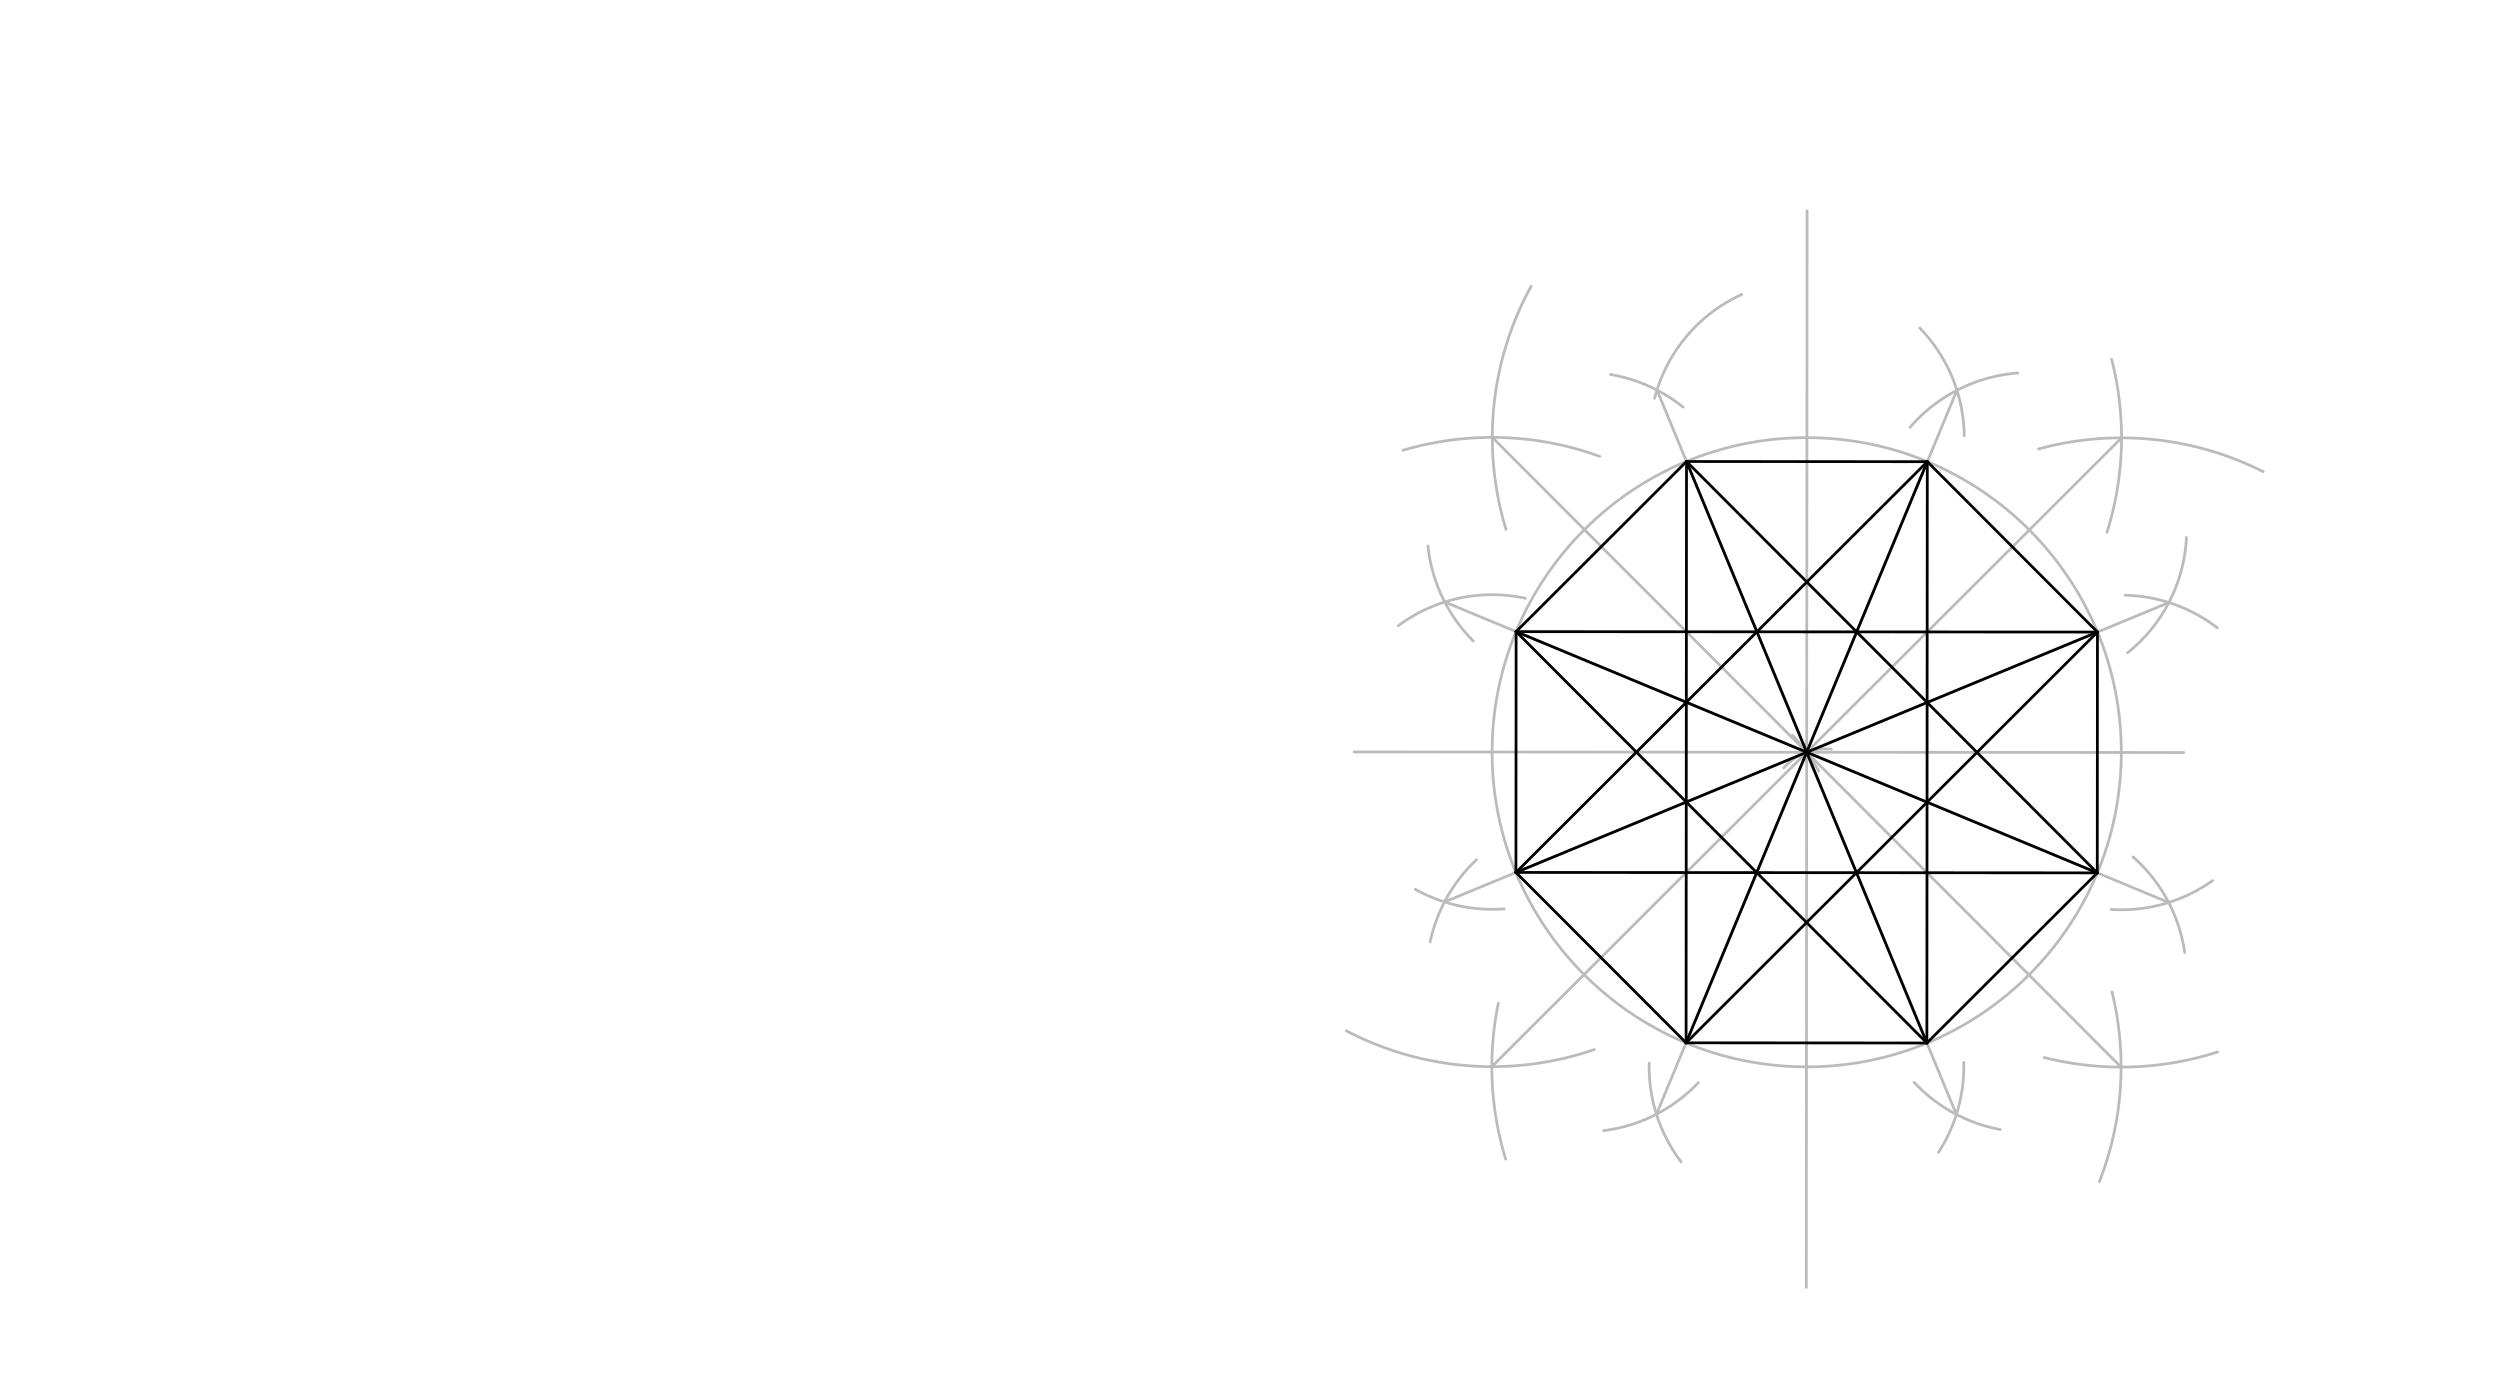 <svg xmlns="http://www.w3.org/2000/svg" class="svg--1it" height="100%" preserveAspectRatio="xMidYMid meet" viewBox="0 0 901 499" width="100%"><defs><marker id="marker-arrow" markerHeight="16" markerUnits="userSpaceOnUse" markerWidth="24" orient="auto-start-reverse" refX="24" refY="4" viewBox="0 0 24 8"><path d="M 0 0 L 24 4 L 0 8 z" stroke="inherit"></path></marker></defs><g class="aux-layer--1FB"><g class="element--2qn"><path d="M 646 265 A 62.241 62.241 0 0 1 655.463 277.871" fill="none" stroke="#bbbbbb" stroke-dasharray="none" stroke-linecap="round" stroke-width="1"></path></g><g class="element--2qn"><path d="M 660 270 A 20.1 20.1 0 0 0 642.873 276.764" fill="none" stroke="#bbbbbb" stroke-dasharray="none" stroke-linecap="round" stroke-width="1"></path></g><g class="element--2qn"><g class="center--1s5"><line x1="647.131" y1="271.11" x2="655.131" y2="271.11" stroke="#bbbbbb" stroke-width="1" stroke-linecap="round"></line><line x1="651.131" y1="267.11" x2="651.131" y2="275.11" stroke="#bbbbbb" stroke-width="1" stroke-linecap="round"></line><circle class="hit--230" cx="651.131" cy="271.11" r="4" stroke="none" fill="transparent"></circle></g><circle cx="651.131" cy="271.11" fill="none" r="113.386" stroke="#bbbbbb" stroke-dasharray="none" stroke-width="1"></circle></g><g class="element--2qn"><line stroke="#bbbbbb" stroke-dasharray="none" stroke-linecap="round" stroke-width="1" x1="651.131" x2="650.99" y1="271.11" y2="464"></line></g><g class="element--2qn"><line stroke="#bbbbbb" stroke-dasharray="none" stroke-linecap="round" stroke-width="1" x1="651.131" x2="651.275" y1="271.11" y2="76"></line></g><g class="element--2qn"><line stroke="#bbbbbb" stroke-dasharray="none" stroke-linecap="round" stroke-width="1" x1="651.131" x2="488" y1="271.11" y2="270.99"></line></g><g class="element--2qn"><line stroke="#bbbbbb" stroke-dasharray="none" stroke-linecap="round" stroke-width="1" x1="651.131" x2="787" y1="271.11" y2="271.21"></line></g><g class="element--2qn"><path d="M 551.83 103.144 A 113.386 113.386 0 0 0 542.761 190.803" fill="none" stroke="#bbbbbb" stroke-dasharray="none" stroke-linecap="round" stroke-width="1"></path></g><g class="element--2qn"><path d="M 576.551 164.488 A 113.386 113.386 0 0 0 505.681 162.269" fill="none" stroke="#bbbbbb" stroke-dasharray="none" stroke-linecap="round" stroke-width="1"></path></g><g class="element--2qn"><path d="M 574.587 378.261 A 113.386 113.386 0 0 1 485.211 371.508" fill="none" stroke="#bbbbbb" stroke-dasharray="none" stroke-linecap="round" stroke-width="1"></path></g><g class="element--2qn"><path d="M 540.009 361.548 A 113.386 113.386 0 0 0 542.647 417.747" fill="none" stroke="#bbbbbb" stroke-dasharray="none" stroke-linecap="round" stroke-width="1"></path></g><g class="element--2qn"><path d="M 761.186 357.551 A 113.386 113.386 0 0 1 756.637 425.815" fill="none" stroke="#bbbbbb" stroke-dasharray="none" stroke-linecap="round" stroke-width="1"></path></g><g class="element--2qn"><path d="M 736.738 381.124 A 113.386 113.386 0 0 0 799.222 379.138" fill="none" stroke="#bbbbbb" stroke-dasharray="none" stroke-linecap="round" stroke-width="1"></path></g><g class="element--2qn"><path d="M 734.672 161.806 A 113.386 113.386 0 0 1 815.635 169.984" fill="none" stroke="#bbbbbb" stroke-dasharray="none" stroke-linecap="round" stroke-width="1"></path></g><g class="element--2qn"><path d="M 761.039 129.53 A 113.386 113.386 0 0 1 759.344 191.846" fill="none" stroke="#bbbbbb" stroke-dasharray="none" stroke-linecap="round" stroke-width="1"></path></g><g class="element--2qn"><line stroke="#bbbbbb" stroke-dasharray="none" stroke-linecap="round" stroke-width="1" x1="764.6" x2="537.662" y1="157.808" y2="384.413"></line></g><g class="element--2qn"><line stroke="#bbbbbb" stroke-dasharray="none" stroke-linecap="round" stroke-width="1" x1="537.829" x2="764.434" y1="157.641" y2="384.579"></line></g><g class="element--2qn"><path d="M 596.33 143.52 A 56.693 56.693 0 0 1 627.714 106.132" fill="none" stroke="#bbbbbb" stroke-dasharray="none" stroke-linecap="round" stroke-width="1"></path></g><g class="element--2qn"><path d="M 606.547 146.699 A 56.693 56.693 0 0 0 580.434 134.971" fill="none" stroke="#bbbbbb" stroke-dasharray="none" stroke-linecap="round" stroke-width="1"></path></g><g class="element--2qn"><path d="M 530.993 231.03 A 56.693 56.693 0 0 1 514.629 196.771" fill="none" stroke="#bbbbbb" stroke-dasharray="none" stroke-linecap="round" stroke-width="1"></path></g><g class="element--2qn"><path d="M 503.952 225.507 A 56.693 56.693 0 0 1 549.739 215.617" fill="none" stroke="#bbbbbb" stroke-dasharray="none" stroke-linecap="round" stroke-width="1"></path></g><g class="element--2qn"><path d="M 510.072 320.507 A 56.693 56.693 0 0 0 542.115 327.551" fill="none" stroke="#bbbbbb" stroke-dasharray="none" stroke-linecap="round" stroke-width="1"></path></g><g class="element--2qn"><path d="M 515.453 339.389 A 56.693 56.693 0 0 1 532.124 309.865" fill="none" stroke="#bbbbbb" stroke-dasharray="none" stroke-linecap="round" stroke-width="1"></path></g><g class="element--2qn"><path d="M 612.109 390.158 A 56.693 56.693 0 0 1 577.935 407.482" fill="none" stroke="#bbbbbb" stroke-dasharray="none" stroke-linecap="round" stroke-width="1"></path></g><g class="element--2qn"><path d="M 594.371 383.172 A 56.693 56.693 0 0 0 605.889 418.771" fill="none" stroke="#bbbbbb" stroke-dasharray="none" stroke-linecap="round" stroke-width="1"></path></g><g class="element--2qn"><path d="M 707.718 382.895 A 56.693 56.693 0 0 1 698.643 415.299" fill="none" stroke="#bbbbbb" stroke-dasharray="none" stroke-linecap="round" stroke-width="1"></path></g><g class="element--2qn"><path d="M 689.849 390.077 A 56.693 56.693 0 0 0 720.911 407.088" fill="none" stroke="#bbbbbb" stroke-dasharray="none" stroke-linecap="round" stroke-width="1"></path></g><g class="element--2qn"><path d="M 768.779 308.854 A 56.693 56.693 0 0 1 787.357 343.225" fill="none" stroke="#bbbbbb" stroke-dasharray="none" stroke-linecap="round" stroke-width="1"></path></g><g class="element--2qn"><path d="M 760.819 327.766 A 56.693 56.693 0 0 0 797.403 317.374" fill="none" stroke="#bbbbbb" stroke-dasharray="none" stroke-linecap="round" stroke-width="1"></path></g><g class="element--2qn"><path d="M 765.961 214.519 A 56.693 56.693 0 0 1 799.101 226.271" fill="none" stroke="#bbbbbb" stroke-dasharray="none" stroke-linecap="round" stroke-width="1"></path></g><g class="element--2qn"><path d="M 787.992 193.756 A 56.693 56.693 0 0 1 766.797 235.251" fill="none" stroke="#bbbbbb" stroke-dasharray="none" stroke-linecap="round" stroke-width="1"></path></g><g class="element--2qn"><path d="M 688.395 154.013 A 56.693 56.693 0 0 1 727.185 134.455" fill="none" stroke="#bbbbbb" stroke-dasharray="none" stroke-linecap="round" stroke-width="1"></path></g><g class="element--2qn"><path d="M 707.903 157.026 A 56.693 56.693 0 0 0 691.901 118.244" fill="none" stroke="#bbbbbb" stroke-dasharray="none" stroke-linecap="round" stroke-width="1"></path></g><g class="element--2qn"><line stroke="#bbbbbb" stroke-dasharray="none" stroke-linecap="round" stroke-width="1" x1="597.176" x2="705.086" y1="140.58" y2="401.641"></line></g><g class="element--2qn"><line stroke="#bbbbbb" stroke-dasharray="none" stroke-linecap="round" stroke-width="1" x1="520.68" x2="781.582" y1="216.963" y2="325.257"></line></g><g class="element--2qn"><line stroke="#bbbbbb" stroke-dasharray="none" stroke-linecap="round" stroke-width="1" x1="520.601" x2="781.662" y1="325.065" y2="217.155"></line></g><g class="element--2qn"><line stroke="#bbbbbb" stroke-dasharray="none" stroke-linecap="round" stroke-width="1" x1="596.984" x2="705.278" y1="401.561" y2="140.659"></line></g></g><g class="main-layer--3Vd"><g class="element--2qn"><line stroke="#000000" stroke-dasharray="none" stroke-linecap="round" stroke-width="1" x1="607.817" x2="546.408" y1="166.324" y2="227.642"></line></g><g class="element--2qn"><line stroke="#000000" stroke-dasharray="none" stroke-linecap="round" stroke-width="1" x1="546.408" x2="546.345" y1="227.642" y2="314.424"></line></g><g class="element--2qn"><line stroke="#000000" stroke-dasharray="none" stroke-linecap="round" stroke-width="1" x1="546.345" x2="607.664" y1="314.424" y2="375.833"></line></g><g class="element--2qn"><line stroke="#000000" stroke-dasharray="none" stroke-linecap="round" stroke-width="1" x1="607.664" x2="694.445" y1="375.833" y2="375.897"></line></g><g class="element--2qn"><line stroke="#000000" stroke-dasharray="none" stroke-linecap="round" stroke-width="1" x1="694.445" x2="755.854" y1="375.897" y2="314.578"></line></g><g class="element--2qn"><line stroke="#000000" stroke-dasharray="none" stroke-linecap="round" stroke-width="1" x1="755.854" x2="755.918" y1="314.578" y2="227.796"></line></g><g class="element--2qn"><line stroke="#000000" stroke-dasharray="none" stroke-linecap="round" stroke-width="1" x1="755.918" x2="694.599" y1="227.796" y2="166.387"></line></g><g class="element--2qn"><line stroke="#000000" stroke-dasharray="none" stroke-linecap="round" stroke-width="1" x1="694.599" x2="607.817" y1="166.387" y2="166.324"></line></g><g class="element--2qn"><line stroke="#000000" stroke-dasharray="none" stroke-linecap="round" stroke-width="1" x1="607.817" x2="607.664" y1="166.324" y2="375.833"></line></g><g class="element--2qn"><line stroke="#000000" stroke-dasharray="none" stroke-linecap="round" stroke-width="1" x1="607.817" x2="694.445" y1="166.324" y2="375.897"></line></g><g class="element--2qn"><line stroke="#000000" stroke-dasharray="none" stroke-linecap="round" stroke-width="1" x1="607.817" x2="755.854" y1="166.324" y2="314.578"></line></g><g class="element--2qn"><line stroke="#000000" stroke-dasharray="none" stroke-linecap="round" stroke-width="1" x1="546.408" x2="755.918" y1="227.642" y2="227.796"></line></g><g class="element--2qn"><line stroke="#000000" stroke-dasharray="none" stroke-linecap="round" stroke-width="1" x1="546.408" x2="755.854" y1="227.642" y2="314.578"></line></g><g class="element--2qn"><line stroke="#000000" stroke-dasharray="none" stroke-linecap="round" stroke-width="1" x1="546.408" x2="694.445" y1="227.642" y2="375.897"></line></g><g class="element--2qn"><line stroke="#000000" stroke-dasharray="none" stroke-linecap="round" stroke-width="1" x1="546.345" x2="694.599" y1="314.424" y2="166.387"></line></g><g class="element--2qn"><line stroke="#000000" stroke-dasharray="none" stroke-linecap="round" stroke-width="1" x1="546.345" x2="755.918" y1="314.424" y2="227.796"></line></g><g class="element--2qn"><line stroke="#000000" stroke-dasharray="none" stroke-linecap="round" stroke-width="1" x1="546.345" x2="755.854" y1="314.424" y2="314.578"></line></g><g class="element--2qn"><line stroke="#000000" stroke-dasharray="none" stroke-linecap="round" stroke-width="1" x1="607.664" x2="694.599" y1="375.833" y2="166.387"></line></g><g class="element--2qn"><line stroke="#000000" stroke-dasharray="none" stroke-linecap="round" stroke-width="1" x1="607.664" x2="755.918" y1="375.833" y2="227.796"></line></g><g class="element--2qn"><line stroke="#000000" stroke-dasharray="none" stroke-linecap="round" stroke-width="1" x1="694.445" x2="694.599" y1="375.897" y2="166.387"></line></g></g><g class="snaps-layer--2PT"></g><g class="temp-layer--rAP"></g></svg>